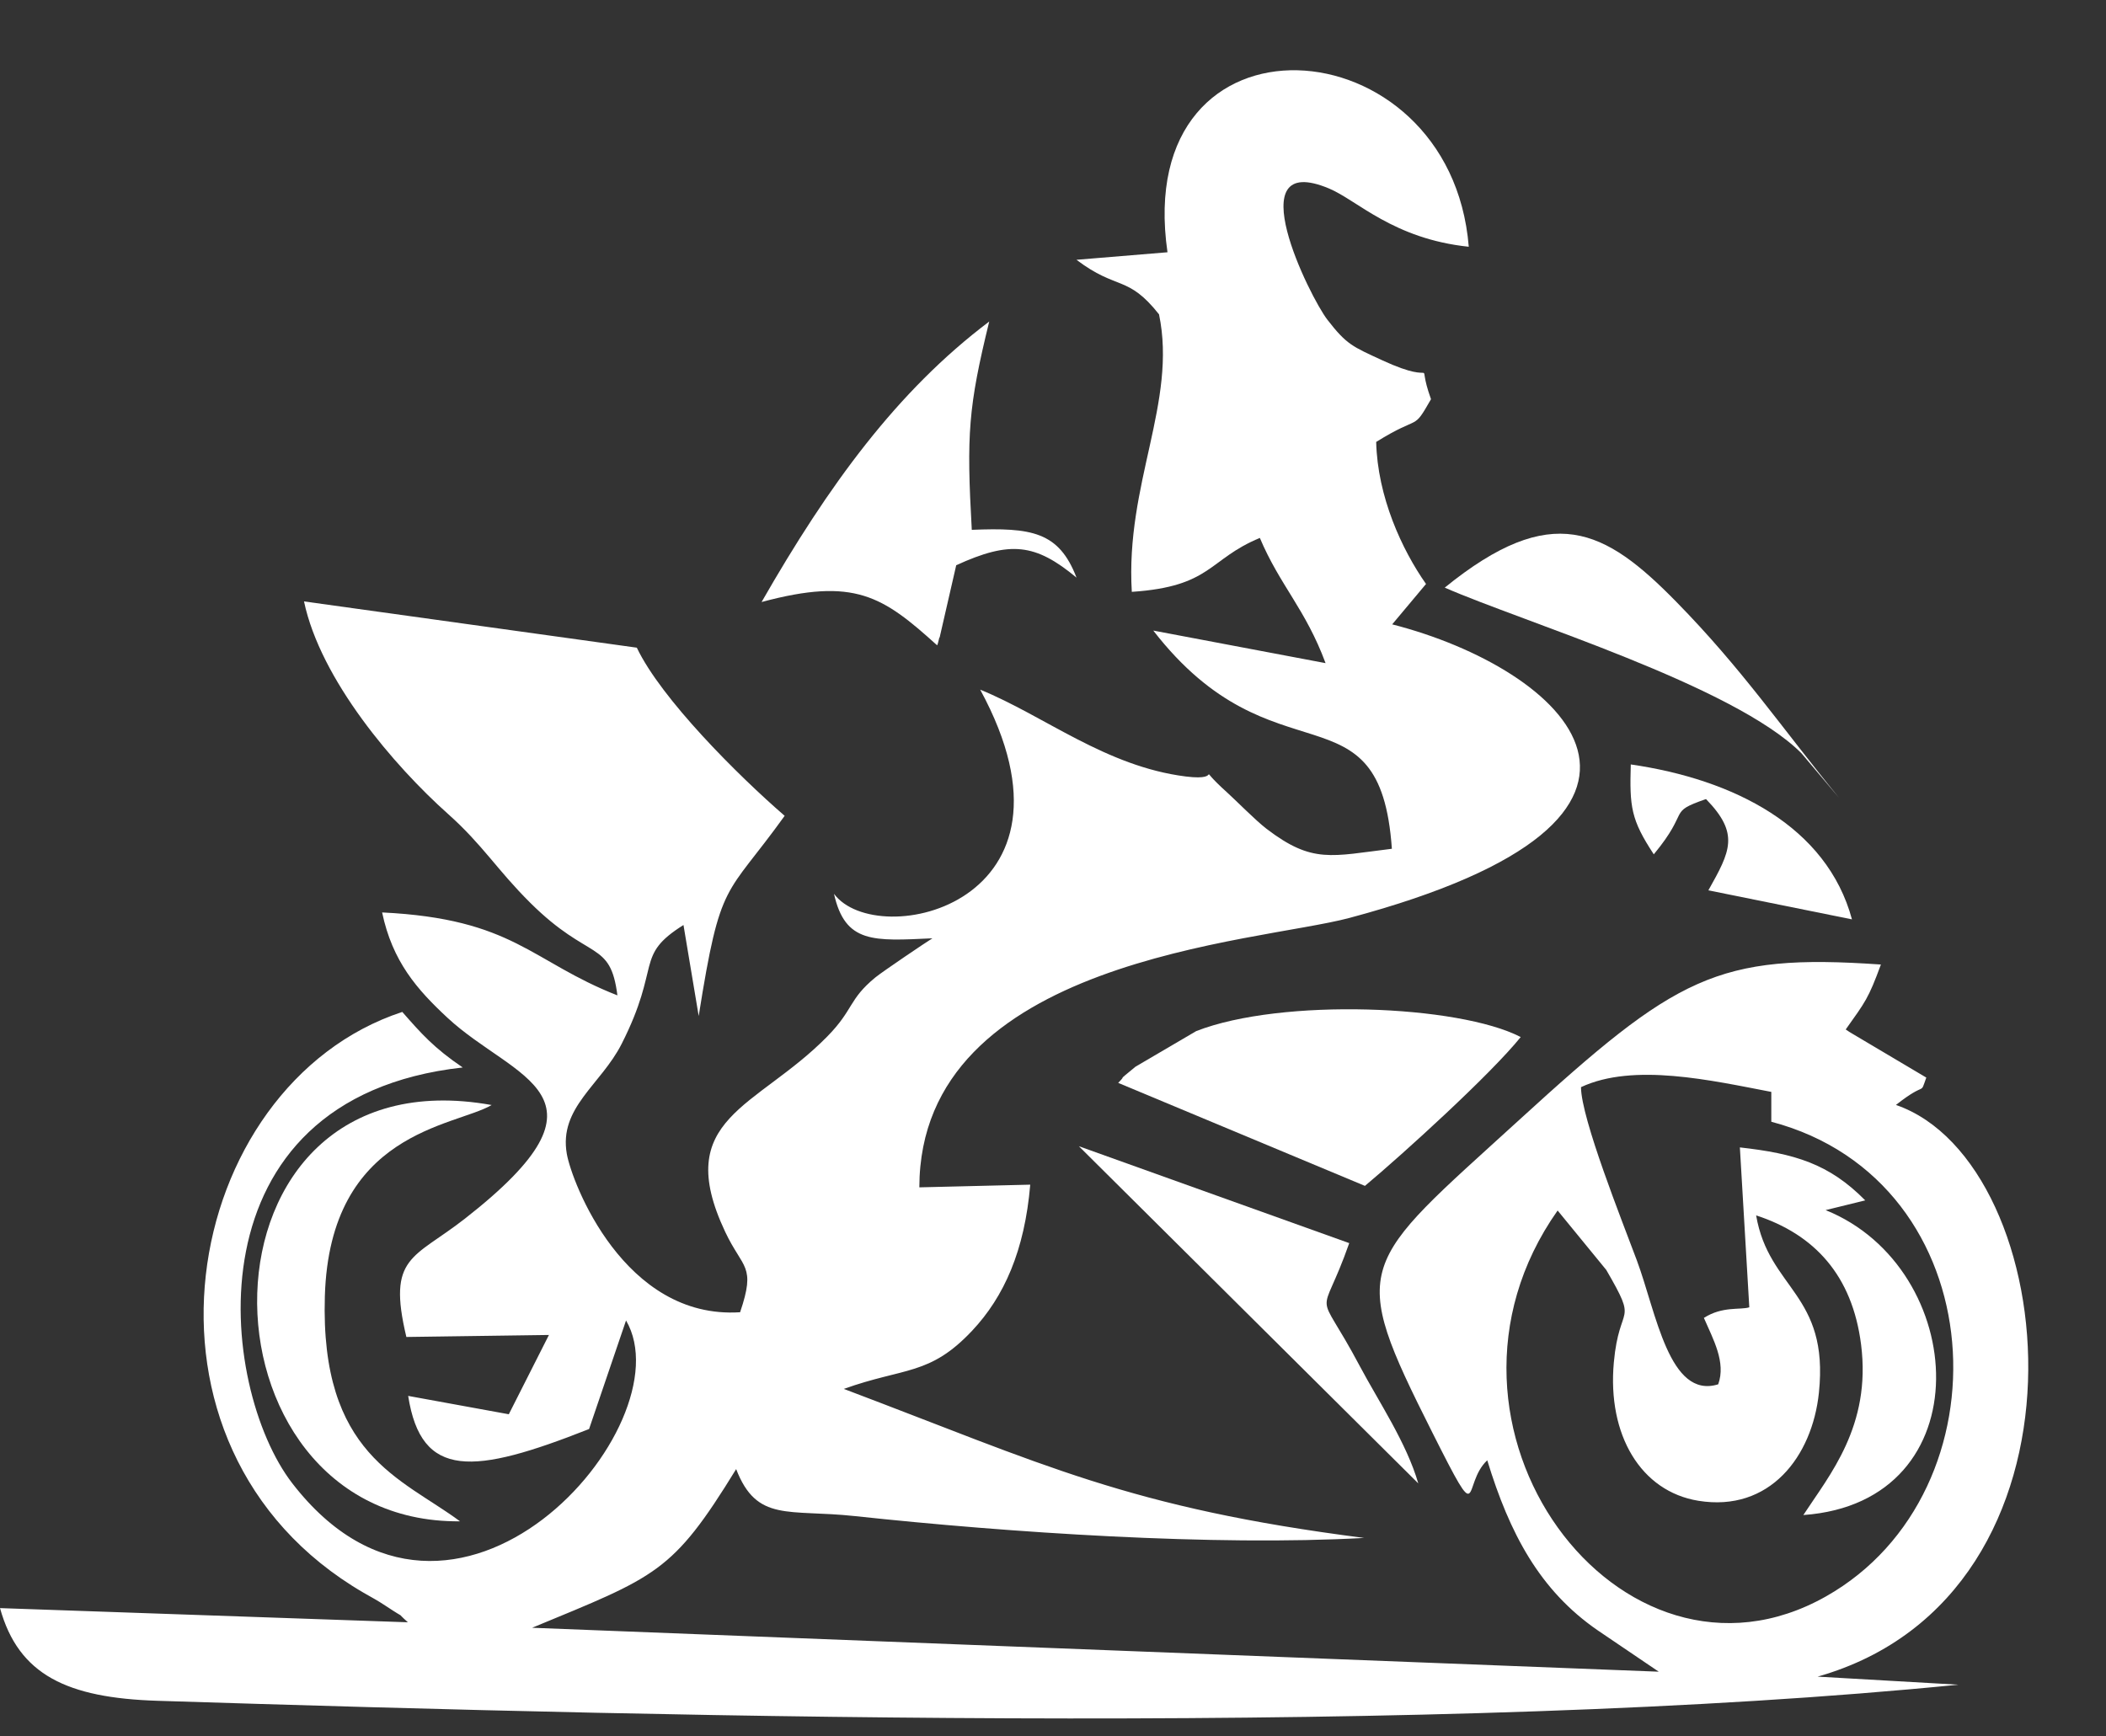 <?xml version="1.0" encoding="UTF-8" standalone="no"?><svg xmlns="http://www.w3.org/2000/svg" xmlns:xlink="http://www.w3.org/1999/xlink" clip-rule="evenodd" fill="#000000" fill-rule="evenodd" height="10579.2" image-rendering="optimizeQuality" preserveAspectRatio="xMidYMid meet" text-rendering="geometricPrecision" version="1" viewBox="-1031.0 1488.8 12832.6 10579.2" width="12832.6" zoomAndPan="magnify"><rect x="-1031.0" y="1488.8" width="12832.6" height="10579.2" fill="#333333" stroke="none"/><g><g fill="#ffffff" id="change1_1"><path d="M9762.16 8324.7c1369.32,361.52 1458.44,2256.72 333.2,2892.61 -1250.95,706.94 -2560.56,-1040.02 -1635.21,-2351.65l296.37 362.06c199.02,343.35 79.85,193.04 46.13,563.54 -40.3,442.9 164.99,786.27 514.72,843.25 435.28,70.95 694.35,-270.2 734.84,-658.35 62.94,-603.28 -305.85,-630.56 -382.47,-1080.79 355.67,116.2 585.75,365.6 639.4,786.75 63.17,496.07 -192.49,795.68 -351.8,1039.39 1101.99,-78.43 1009.76,-1506.53 135.74,-1858.31l241.43 -59.24c-220.33,-223.79 -430.78,-285.61 -763.89,-322.84l57.43 974.44c-54.46,17.33 -162.93,-8.3 -276.66,64.52 55.91,129.38 135.91,270.34 87.21,404.72 -298.87,92.6 -377.15,-436.96 -495.81,-755.36 -88.21,-236.7 -339.23,-864.47 -340.28,-1055.52 320.39,-150.03 795.87,-40.78 1159.64,28.92l0 181.86zm-3679.27 -5298.62l-554.53 45.87c248.52,188.26 311.54,90.55 502.99,332.42 111.17,535.69 -205.72,1032.86 -165.84,1691.16 487.89,-32.63 464.94,-198.19 780.21,-328.6 122.35,289.8 278.35,433.9 400.41,763.02l-1049.78 -198.48c736.06,949.77 1381.93,300.65 1453.84,1329.76 -369.48,44.73 -483.41,92.56 -764.09,-121.92 -65.23,-49.84 -191.47,-177.69 -237,-218.64 -221.48,-199.17 -0.17,-67.96 -254.81,-99.98 -487.71,-61.34 -859.71,-368.83 -1252.63,-529.23 709.02,1305.35 -628.36,1598.89 -890.86,1244.23 67.98,304.35 241.78,287.54 599.78,271.16 -31.33,18.71 -303.63,202.29 -347.39,238.18 -164.33,134.86 -131.76,195.46 -292.71,359.46 -431.43,439.64 -950.38,495.94 -622.68,1191.12 107.68,228.42 188.67,201.62 90.83,489.98 -706.79,45.82 -1025.44,-791.77 -1055.89,-965.16 -49.57,-282.21 207.64,-421 333.86,-669.79 244.6,-482.12 75.95,-535.34 377.02,-724.91l92.75 554.55c133.88,-843.64 161.34,-715.24 523.8,-1219.89 -284.26,-246 -752.98,-713.78 -900.81,-1024.69l-2027.95 -281.93c100.37,476.82 547.9,1001.25 878.46,1296.05 211.39,188.52 297.32,339.19 500.22,540.61 362,359.4 487.63,224.43 530.98,564.15 -529.54,-207.55 -629.6,-466.29 -1433.71,-505.46 62.81,299.04 212.36,469.18 398.46,642.16 407.59,378.87 1077.12,464.87 105.48,1224.41 -313.25,244.86 -474.11,226.41 -356.21,720.57l868.7 -12.2 -244.53 483.19 -613.17 -111.87c79.74,510.46 398.08,480.09 1102.3,201.88l225.26 -661.56c371.91,635.59 -1049.8,2266.76 -2034.08,991.75 -449.38,-582.12 -647.56,-2346.42 1038.92,-2533.52 -176.51,-119.67 -253.2,-207.42 -368.24,-338.47 -1350.58,443.66 -1763.18,2650.89 -235.45,3539.68 55.76,32.44 78.78,43.04 132.31,78.46 153.18,101.39 46.46,20.3 137.18,101.33l-2485.25 -86.36c113.03,408.02 409.96,547.41 959.71,564.84 3316.58,105.19 7839.82,214.56 10973.49,-98.08l-857.93 -49.14c1757.28,-498.84 1502.06,-3130.22 477.34,-3483.88 191.49,-151.43 143.35,-50.25 184.91,-166.8l-451.23 -267.72c-8.39,-5.06 -27.18,-15.98 -39.77,-25.39 120.24,-169.85 137.02,-185.53 214.45,-395.81 -1001.49,-69.48 -1246.91,73.02 -2202.69,945.82 -981.12,895.94 -1051.06,871.58 -530.56,1906.19 309.78,615.78 176.21,317.02 334.58,169.13 135.97,445.19 318.77,792.23 673.22,1036.48l371.78 251.87 -6864.96 -267.67c758.85,-314.37 853.05,-331.63 1243.25,-966.91 125.78,325.52 318.3,242.78 723.95,286.42 938.51,100.98 2189.13,184.04 3102.48,133.01 -1438.56,-184.28 -1949.82,-447.22 -3170.45,-908.17 369.66,-132.61 522.94,-79.19 781.9,-354.66 195.02,-207.43 319.82,-487.89 354.05,-890l-675.77 16.37c2.97,-1395.29 2055.08,-1490.71 2620.37,-1641.76 2309.22,-617.07 1311.18,-1520.56 260.88,-1789.11l206.16 -246.08c-147.5,-209.61 -295.72,-532.31 -303.71,-865.64 275.99,-171.95 219.38,-59.99 334.05,-260.4 -101.79,-284.11 74.26,-65.58 -296.31,-236.76 -181.71,-83.94 -217.59,-95.53 -335.04,-247.54 -108.3,-140.21 -549.6,-1034.25 10.41,-799.57 171.71,71.97 391.31,306.92 851.02,354.85 -110.87,-1375.2 -2057.77,-1503.69 -1835.78,33.62z"/><path d="M5782.62 8087.88l1503.41 627.7c237.39,-198.8 765.82,-679.44 949.19,-906.99 -376.54,-195.52 -1455.32,-239.79 -1977.17,-36.32l-370.09 216.94c-137.79,114.02 -36.91,28.36 -105.35,98.67z"/><path d="M3609.56 5157.59c567.76,-152.85 738.35,-35.47 1069.79,263.81 7.55,-14.56 12.93,-55.32 14.98,-46.85l101.25 -441.2c328.9,-150.52 482.43,-132.44 733,75.46 -107.77,-280.79 -275.31,-305.68 -638.2,-291.18 -32.68,-581.49 -21.19,-748.57 106.33,-1269.51 -562.11,424.04 -980.27,998.81 -1387.15,1709.48z"/><path d="M1772 10759.75c-357.7,-264.96 -852.67,-403.89 -823.56,-1372.28 30.17,-1003.63 789.29,-1032.09 1016.35,-1164.6 -1883.59,-338.49 -1860.87,2551.52 -192.78,2536.88z"/><path d="M7611.03 10528.68c-70.72,-246.43 -244.12,-503.3 -356.12,-714.46 -274.26,-517.11 -243.03,-241.33 -64.55,-749.82l-1647.33 -590.46 2068 2054.74z"/><path d="M7772.3 5069.72c472.3,207.43 1761,596.66 2173.26,1009.19l228.18 270.42c-352.63,-431.65 -590.33,-785.18 -992.01,-1194.61 -434.06,-442.44 -756,-615.37 -1409.43,-85z"/><path d="M9046.05 6695.1c227.13,-273.69 77.65,-252.91 318.16,-336.81 206.16,211.66 148.35,317.5 14.52,556.23l874.94 176.89c-153.13,-566.47 -720.81,-853.33 -1347.79,-944.1 -7.33,258.2 0.11,334.91 140.17,547.79z"/></g></g></svg>